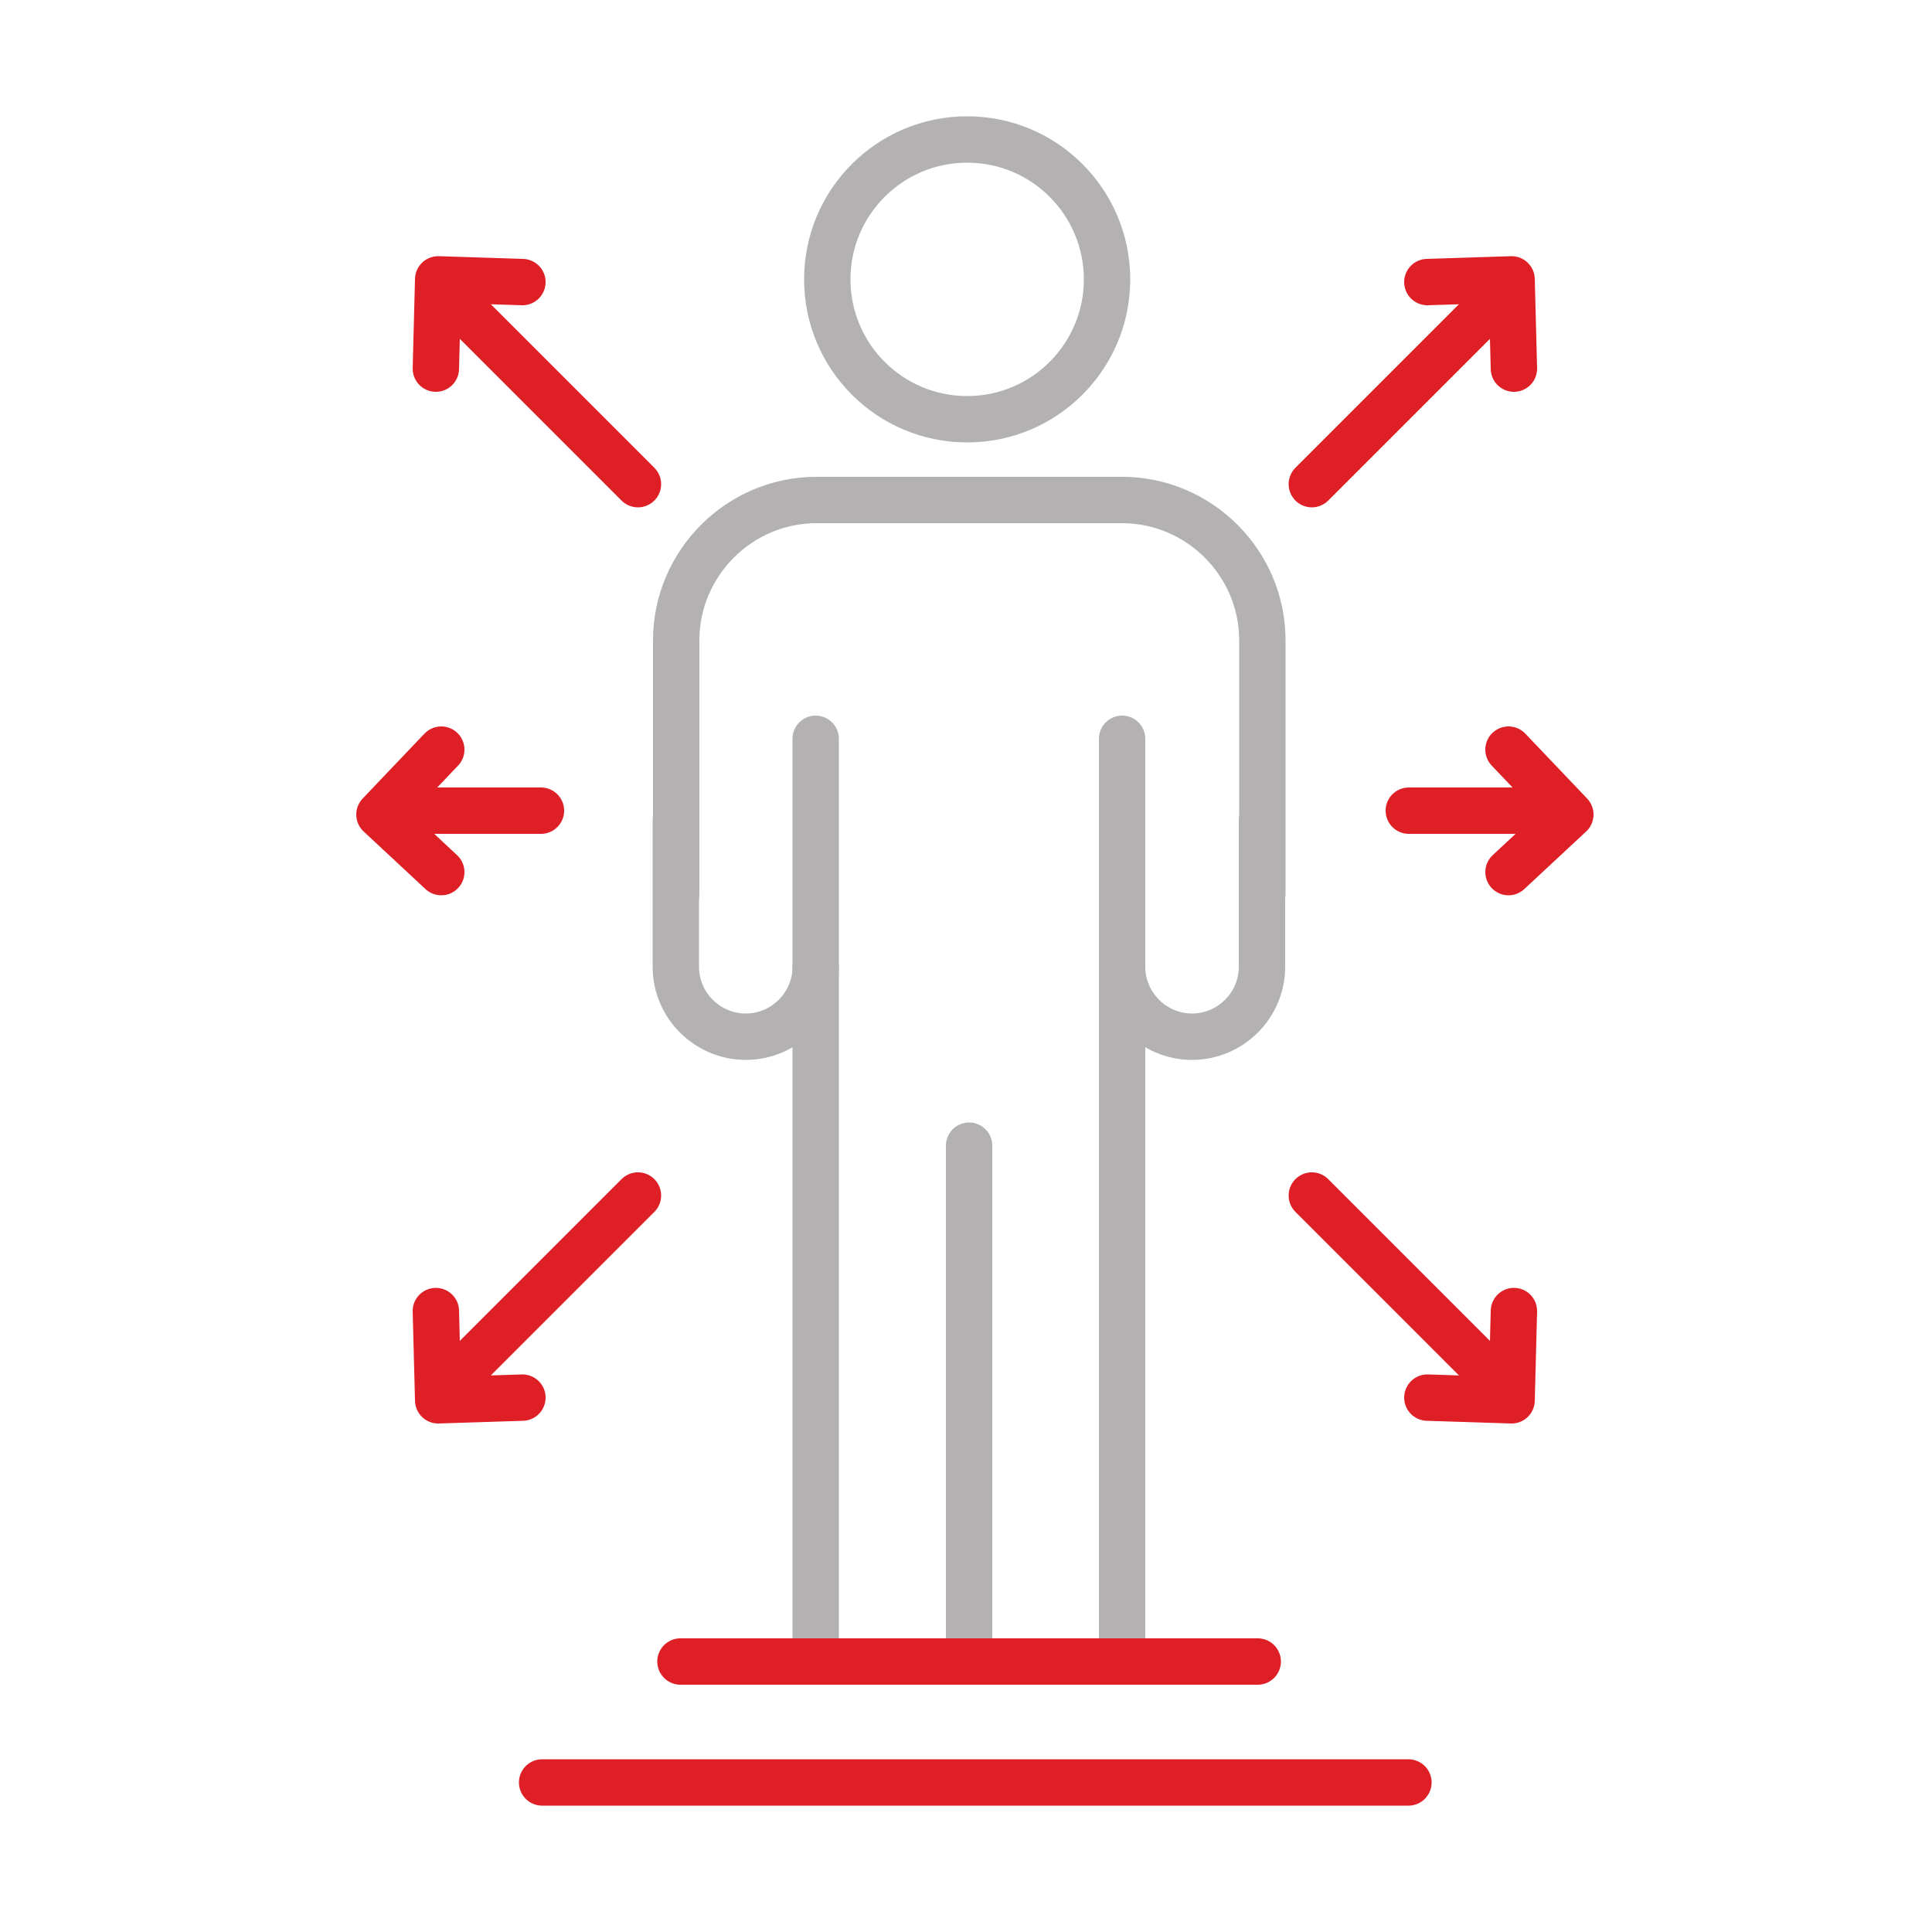 <?xml version="1.0" encoding="UTF-8"?>
<svg id="Layer_1" xmlns="http://www.w3.org/2000/svg" version="1.1" viewBox="0 0 500 500">
  <!-- Generator: Adobe Illustrator 29.8.2, SVG Export Plug-In . SVG Version: 2.1.1 Build 3)  -->
  <defs>
    <style>
      .st0 {
        stroke: #b3b1b2;
      }

      .st0, .st1 {
        fill: none;
        stroke-linecap: round;
        stroke-linejoin: round;
        stroke-width: 12px;
      }

      .st1 {
        stroke: #df1f26;
      }
    </style>
  </defs>
  <circle class="st0" cx="250.3" cy="72.3" r="36.2"/>
  <g>
    <path class="st0" d="M175,231.3v-65.6c0-19.9,16.3-36.3,36.3-36.3h79.1c19.9,0,36.3,16.3,36.3,36.3v65.6"/>
    <path class="st0" d="M211.1,250.2c0,9.9-8.1,18.1-18.1,18.1h0c-9.9,0-18.1-8.1-18.1-18.1v-37.9"/>
    <path class="st0" d="M290.4,250.2c0,9.9,8.1,18.1,18.1,18.1h0c9.9,0,18.1-8.1,18.1-18.1v-37.9"/>
    <line class="st0" x1="211.1" y1="428.4" x2="211.1" y2="191.2"/>
    <line class="st0" x1="290.4" y1="427.7" x2="290.4" y2="191.2"/>
    <line class="st0" x1="250.8" y1="428.4" x2="250.8" y2="296.5"/>
  </g>
  <line class="st1" x1="176.1" y1="430" x2="325.5" y2="430"/>
  <line class="st1" x1="140.3" y1="461.3" x2="364.5" y2="461.3"/>
  <g>
    <line class="st1" x1="382.6" y1="352.5" x2="339.5" y2="309.4"/>
    <polyline class="st1" points="369.4 361.7 391.2 362.4 391.8 339.3"/>
  </g>
  <g>
    <line class="st1" x1="382.6" y1="82.2" x2="339.5" y2="125.3"/>
    <polyline class="st1" points="369.4 73 391.2 72.3 391.8 95.4"/>
  </g>
  <g>
    <line class="st1" x1="393.3" y1="209.8" x2="364.6" y2="209.8"/>
    <polyline class="st1" points="390.4 225.7 406.4 210.8 390.4 194"/>
  </g>
  <g>
    <line class="st1" x1="122" y1="352.5" x2="165.1" y2="309.4"/>
    <polyline class="st1" points="135.2 361.7 113.4 362.4 112.8 339.3"/>
  </g>
  <g>
    <line class="st1" x1="122" y1="82.2" x2="165.1" y2="125.3"/>
    <polyline class="st1" points="135.2 73 113.4 72.3 112.8 95.4"/>
  </g>
  <g>
    <line class="st1" x1="111.3" y1="209.8" x2="140" y2="209.8"/>
    <polyline class="st1" points="114.2 225.7 98.2 210.8 114.2 194"/>
  </g>
</svg>